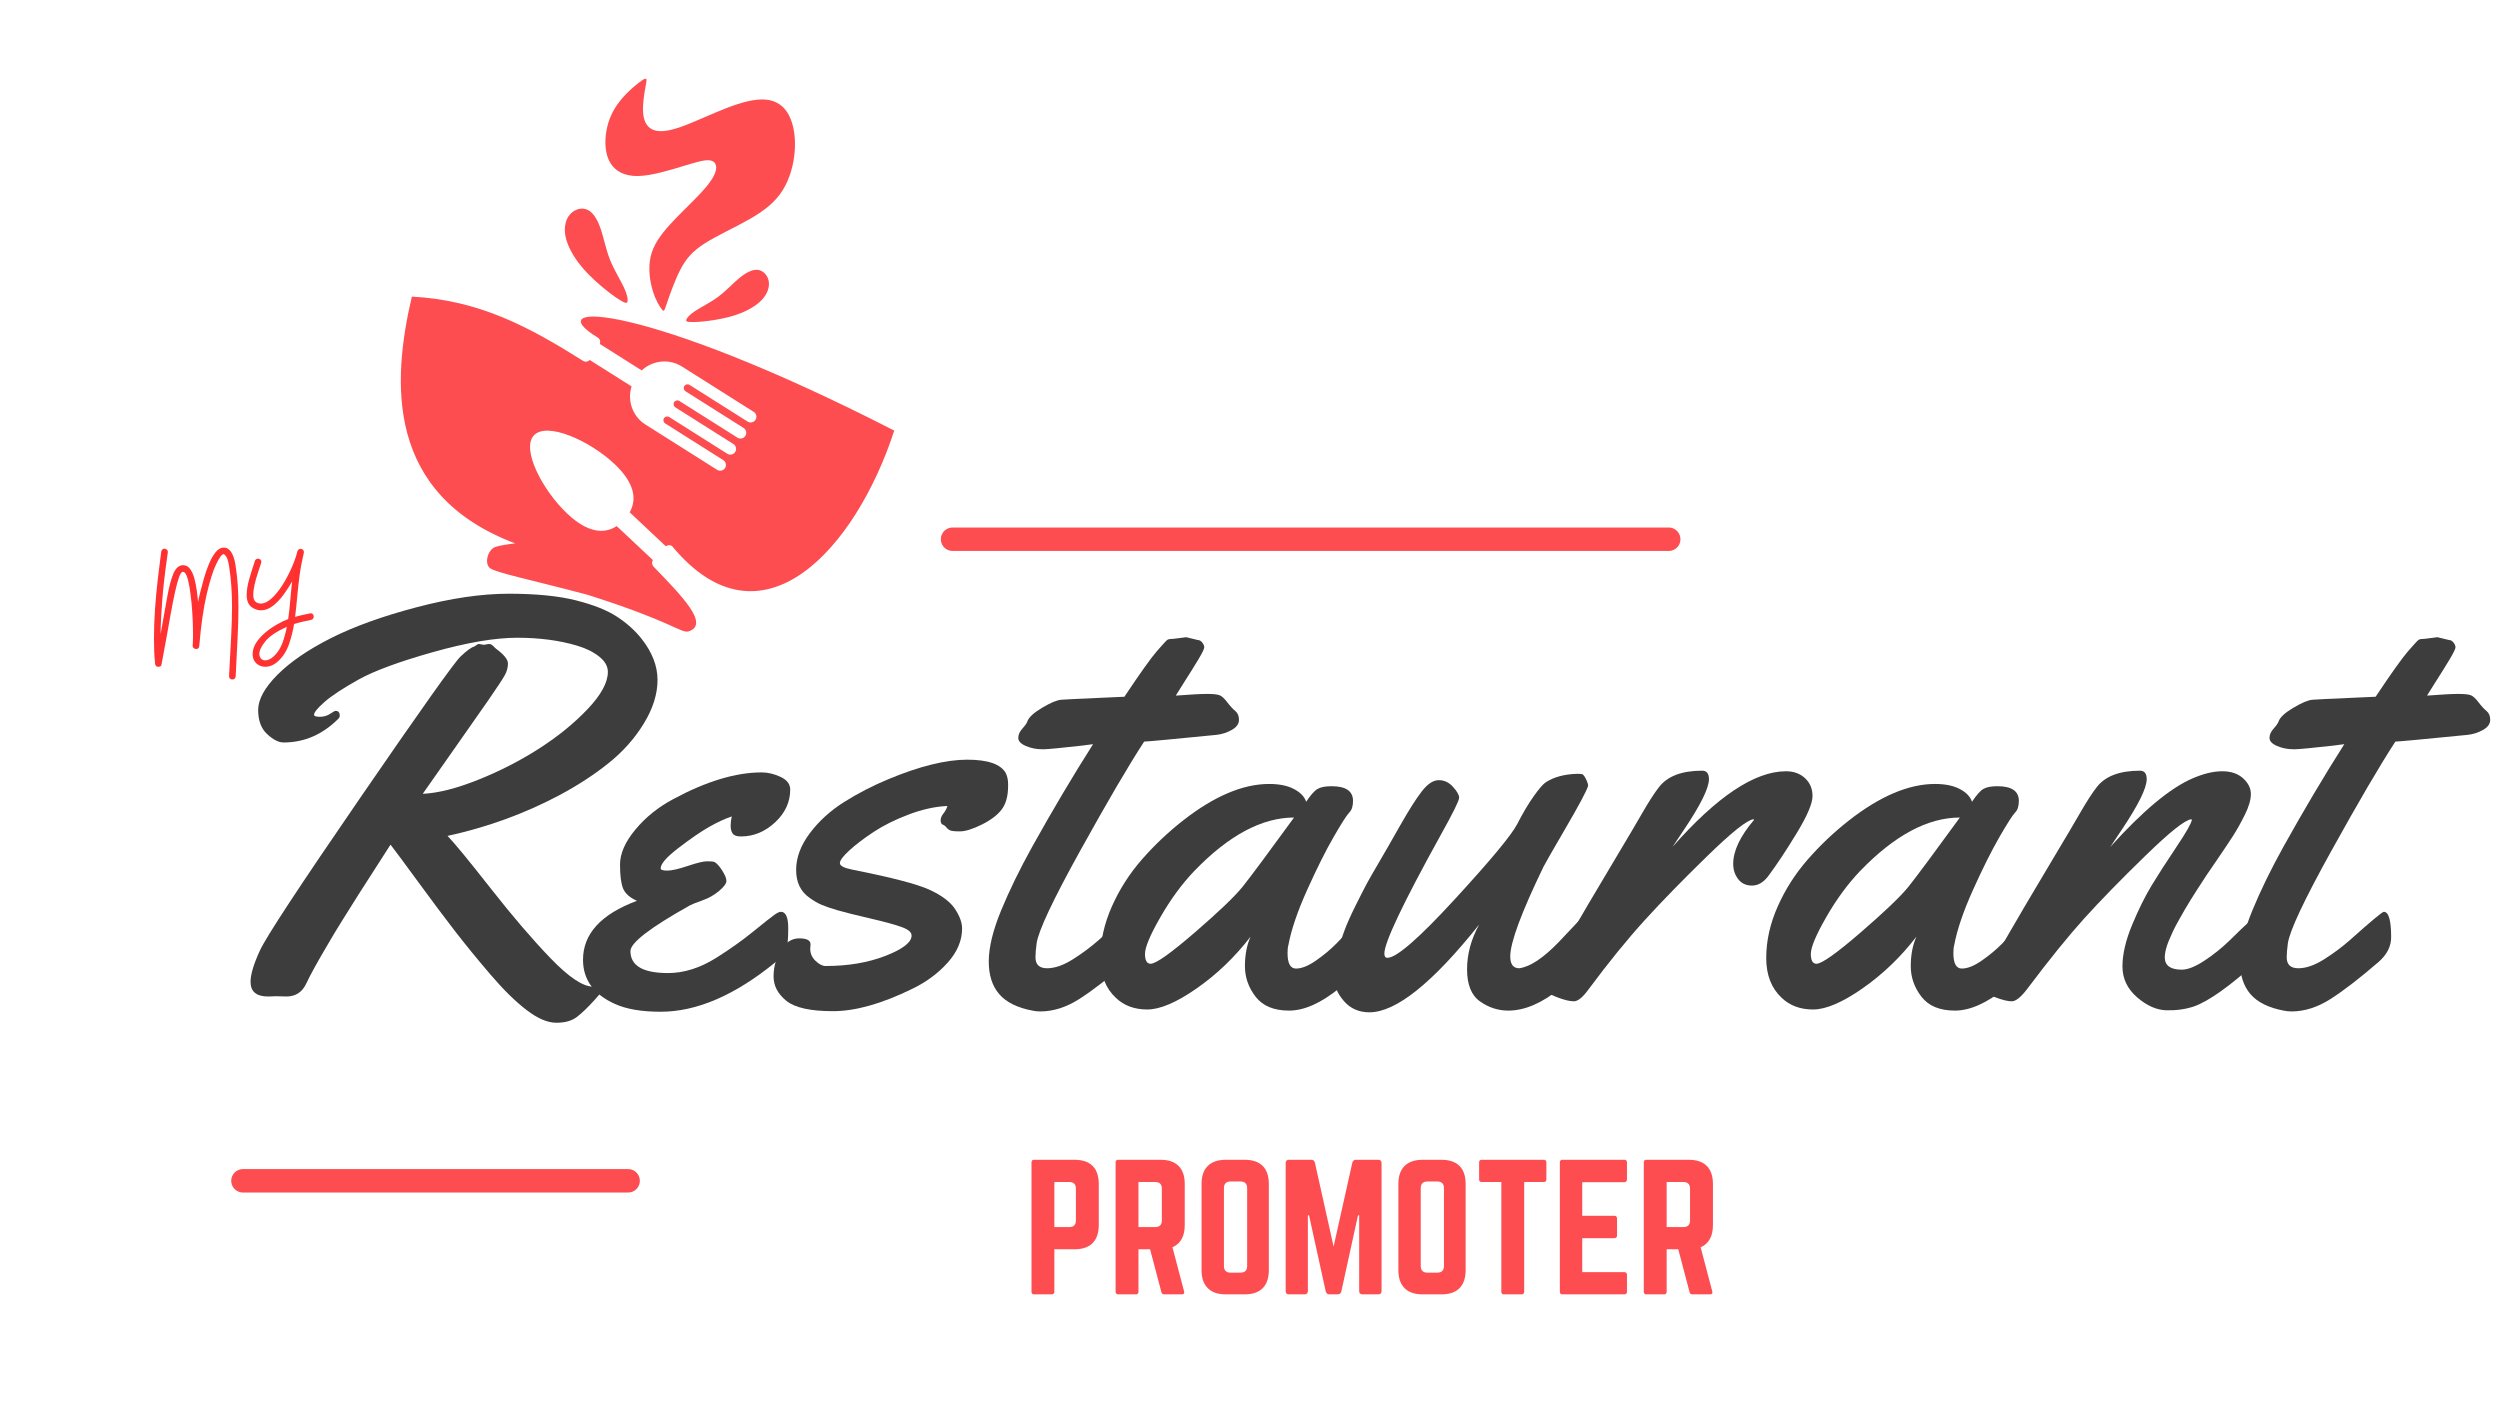 <svg xmlns="http://www.w3.org/2000/svg" xmlns:xlink="http://www.w3.org/1999/xlink" width="1920" zoomAndPan="magnify" viewBox="0 0 1440 810" height="1080" preserveAspectRatio="xMidYMid meet" version="1.0"><defs><g/><clipPath id="69f89c80c8"><path d="M 230 170 L 515.25 170 L 515.25 364 L 230 364 Z M 230 170 " clip-rule="nonzero"/></clipPath></defs><rect x="-144" width="1728" fill="#ffffff" y="-81" height="972" fill-opacity="1"/><rect x="-144" width="1728" fill="#ffffff" y="-81" height="972" fill-opacity="1"/><g fill="#3d3d3d" fill-opacity="1"><g transform="translate(89.033, 576.419)"><g><path d="M 104.203 -166.969 C 105.836 -166.969 106.656 -166.047 106.656 -164.203 C 106.656 -163.547 106.383 -162.945 105.844 -162.406 C 96.738 -153.301 86.223 -148.75 74.297 -148.75 C 71.473 -148.75 68.328 -150.348 64.859 -153.547 C 61.398 -156.742 59.672 -161.379 59.672 -167.453 C 59.672 -173.523 63.352 -180.27 70.719 -187.688 C 78.094 -195.113 88.363 -202.16 101.531 -208.828 C 114.695 -215.492 131.141 -221.426 150.859 -226.625 C 170.586 -231.832 188.312 -234.438 204.031 -234.438 C 219.75 -234.438 232.645 -233.16 242.719 -230.609 C 252.801 -228.066 260.688 -224.926 266.375 -221.188 C 272.062 -217.445 276.75 -213.242 280.438 -208.578 C 286.613 -200.773 289.703 -192.836 289.703 -184.766 C 289.703 -176.691 287.098 -168.375 281.891 -159.812 C 276.691 -151.25 269.945 -143.633 261.656 -136.969 C 253.375 -130.301 243.863 -124.098 233.125 -118.359 C 213.082 -107.734 191.625 -99.926 168.75 -94.938 C 172.656 -90.926 180.922 -80.875 193.547 -64.781 C 206.172 -48.688 217.711 -35.219 228.172 -24.375 C 238.629 -13.539 246.734 -8.125 252.484 -8.125 L 257.844 -10.078 C 259.031 -10.078 259.625 -9.613 259.625 -8.688 C 259.625 -7.77 257.645 -5.113 253.688 -0.719 C 249.738 3.664 246.301 6.992 243.375 9.266 C 240.445 11.547 236.461 12.688 231.422 12.688 C 226.379 12.688 220.66 10.242 214.266 5.359 C 207.879 0.484 200.891 -6.395 193.297 -15.281 C 185.711 -24.164 178.883 -32.535 172.812 -40.391 C 166.75 -48.254 159.812 -57.523 152 -68.203 C 144.195 -78.879 138.832 -86.113 135.906 -89.906 C 134.82 -88.164 132.055 -83.852 127.609 -76.969 C 123.172 -70.094 119.922 -65.031 117.859 -61.781 C 115.805 -58.531 112.828 -53.785 108.922 -47.547 C 105.023 -41.316 101.992 -36.305 99.828 -32.516 C 93.859 -22.43 89.707 -14.895 87.375 -9.906 C 85.051 -4.926 81.234 -2.438 75.922 -2.438 L 70.234 -2.594 L 65.359 -2.438 C 58.641 -2.438 55.281 -5.254 55.281 -10.891 C 55.281 -15.117 57.094 -21.16 60.719 -29.016 C 64.352 -36.879 83.617 -66.195 118.516 -116.969 C 153.41 -167.75 172.645 -194.844 176.219 -198.25 C 179.801 -201.664 182.461 -203.594 184.203 -204.031 C 185.492 -205.008 186.359 -205.5 186.797 -205.5 L 189.719 -205 L 192.484 -205.5 C 193.461 -205.5 194.332 -205.094 195.094 -204.281 C 195.852 -203.469 196.395 -202.953 196.719 -202.734 C 201.27 -199.367 203.547 -196.547 203.547 -194.266 C 203.547 -191.992 202.973 -189.801 201.828 -187.688 C 200.691 -185.57 197.578 -180.828 192.484 -173.453 C 187.391 -166.086 180.695 -156.523 172.406 -144.766 C 164.113 -133.016 158.129 -124.484 154.453 -119.172 C 163.336 -119.598 174.008 -122.305 186.469 -127.297 C 198.938 -132.285 210.613 -138.273 221.5 -145.266 C 232.395 -152.254 241.719 -159.836 249.469 -168.016 C 257.219 -176.203 261.094 -183.332 261.094 -189.406 C 261.094 -192.656 259.41 -195.609 256.047 -198.266 C 252.691 -200.922 248.469 -203.004 243.375 -204.516 C 233.188 -207.555 221.695 -209.078 208.906 -209.078 C 196.113 -209.078 179.91 -206.312 160.297 -200.781 C 140.68 -195.25 126.375 -189.961 117.375 -184.922 C 108.383 -179.891 101.883 -175.609 97.875 -172.078 C 93.863 -168.555 91.859 -166.094 91.859 -164.688 C 91.859 -163.926 92.969 -163.547 95.188 -163.547 C 97.406 -163.547 99.379 -164.113 101.109 -165.25 C 102.848 -166.395 103.879 -166.969 104.203 -166.969 Z M 104.203 -166.969 "/></g></g><g transform="translate(333.226, 576.419)"><g><path d="M 121.938 -121.609 C 121.938 -114.453 119.035 -108.164 113.234 -102.75 C 107.43 -97.332 100.848 -94.625 93.484 -94.625 C 91.098 -94.625 89.523 -95.191 88.766 -96.328 C 88.004 -97.461 87.625 -98.953 87.625 -100.797 C 87.625 -102.641 87.844 -104.426 88.281 -106.156 C 84.375 -104.852 80.035 -102.848 75.266 -100.141 C 70.504 -97.43 64.656 -93.422 57.719 -88.109 C 50.781 -82.805 47.312 -78.852 47.312 -76.25 C 47.312 -75.383 48.582 -74.953 51.125 -74.953 C 53.676 -74.953 57.602 -75.844 62.906 -77.625 C 68.219 -79.414 71.93 -80.312 74.047 -80.312 C 76.16 -80.312 77.547 -80.203 78.203 -79.984 C 79.609 -79.223 81.125 -77.566 82.75 -75.016 C 84.375 -72.473 85.188 -70.469 85.188 -69 C 85.188 -67.539 83.773 -65.617 80.953 -63.234 C 78.141 -60.859 74.941 -59.047 71.359 -57.797 C 67.785 -56.547 65.406 -55.598 64.219 -54.953 C 41.344 -42.16 29.906 -33.379 29.906 -28.609 C 29.906 -20.16 37.113 -15.938 51.531 -15.938 C 60.75 -15.938 70.02 -18.863 79.344 -24.719 C 87.25 -29.695 94.367 -34.758 100.703 -39.906 C 107.047 -45.062 111.055 -48.234 112.734 -49.422 C 114.422 -50.617 115.695 -51.219 116.562 -51.219 C 119.383 -51.219 120.797 -48.07 120.797 -41.781 C 120.797 -35.5 120.414 -31.352 119.656 -29.344 C 118.895 -27.344 116.727 -24.879 113.156 -21.953 C 89.957 -3.086 68.008 6.344 47.312 6.344 C 36.258 6.344 27.426 4.82 20.812 1.781 C 8.664 -3.738 2.594 -12.191 2.594 -23.578 C 2.594 -38.535 12.945 -49.859 33.656 -57.547 C 29.531 -59.391 26.875 -61.75 25.688 -64.625 C 24.5 -67.5 23.906 -72.102 23.906 -78.438 C 23.906 -84.781 26.859 -91.5 32.766 -98.594 C 38.672 -105.695 45.906 -111.523 54.469 -116.078 C 73.539 -126.367 90.555 -131.516 105.516 -131.516 C 109.086 -131.516 112.719 -130.648 116.406 -128.922 C 120.094 -127.191 121.938 -124.754 121.938 -121.609 Z M 121.938 -121.609 "/></g></g><g transform="translate(438.902, 576.419)"><g><path d="M 27.969 -32.516 L 27.797 -29.906 C 27.797 -27.195 28.828 -24.867 30.891 -22.922 C 32.953 -20.973 34.848 -20 36.578 -20 C 49.586 -20 61.102 -21.945 71.125 -25.844 C 81.156 -29.75 86.172 -33.656 86.172 -37.562 C 86.172 -39.395 84.352 -40.988 80.719 -42.344 C 77.082 -43.707 70.957 -45.391 62.344 -47.391 C 53.727 -49.391 47.469 -50.957 43.562 -52.094 C 39.664 -53.238 36.578 -54.297 34.297 -55.266 C 32.023 -56.242 29.695 -57.602 27.312 -59.344 C 22.219 -62.914 19.672 -68.25 19.672 -75.344 C 19.672 -82.445 22.297 -89.492 27.547 -96.484 C 32.805 -103.473 39.391 -109.461 47.297 -114.453 C 55.211 -119.441 63.723 -123.832 72.828 -127.625 C 90.828 -135.102 105.945 -138.844 118.188 -138.844 C 130.219 -138.844 137.645 -136.238 140.469 -131.031 C 141.332 -129.188 141.766 -127.129 141.766 -124.859 L 141.766 -123.719 C 141.766 -117.977 140.547 -113.477 138.109 -110.219 C 135.672 -106.969 131.82 -104.039 126.562 -101.438 C 121.301 -98.844 117.125 -97.547 114.031 -97.547 C 110.945 -97.547 109 -97.758 108.188 -98.188 C 107.375 -98.625 106.695 -99.191 106.156 -99.891 C 105.613 -100.598 104.938 -101.113 104.125 -101.438 C 103.312 -101.77 102.906 -102.586 102.906 -103.891 C 102.906 -105.191 103.445 -106.52 104.531 -107.875 C 105.613 -109.227 106.375 -110.66 106.812 -112.172 C 99.656 -111.848 92.176 -110.195 84.375 -107.219 C 76.57 -104.238 69.879 -100.906 64.297 -97.219 C 58.711 -93.531 54.078 -90.004 50.391 -86.641 C 46.711 -83.285 44.875 -80.82 44.875 -79.25 C 44.875 -77.676 47.363 -76.406 52.344 -75.438 C 74.781 -70.988 89.52 -67.141 96.562 -63.891 C 103.613 -60.641 108.492 -56.953 111.203 -52.828 C 113.91 -48.711 115.266 -44.977 115.266 -41.625 C 115.266 -34.688 112.5 -28.129 106.969 -21.953 C 101.445 -15.773 94.617 -10.734 86.484 -6.828 C 69.035 1.734 53.832 6.016 40.875 6.016 C 27.926 6.016 18.988 4.035 14.062 0.078 C 9.133 -3.879 6.672 -8.566 6.672 -13.984 C 6.672 -19.398 8.051 -24.41 10.812 -29.016 C 13.57 -33.617 17.117 -35.922 21.453 -35.922 C 25.797 -35.922 27.969 -34.785 27.969 -32.516 Z M 27.969 -32.516 "/></g></g><g transform="translate(561.323, 576.419)"><g><path d="M 121.938 -209.391 L 128.594 -207.766 C 129.57 -207.766 130.438 -207.273 131.188 -206.297 C 131.945 -205.328 132.328 -204.41 132.328 -203.547 C 132.328 -202.68 131.188 -200.348 128.906 -196.547 C 126.633 -192.754 123.953 -188.445 120.859 -183.625 C 117.773 -178.801 116.129 -176.176 115.922 -175.75 C 124.367 -176.395 130.352 -176.719 133.875 -176.719 C 137.395 -176.719 139.805 -176.473 141.109 -175.984 C 142.41 -175.492 143.898 -174.141 145.578 -171.922 C 147.266 -169.703 148.812 -168.02 150.219 -166.875 C 151.625 -165.738 152.328 -164.031 152.328 -161.75 C 152.328 -159.477 150.945 -157.555 148.188 -155.984 C 145.426 -154.422 142.473 -153.473 139.328 -153.141 C 114.18 -150.648 100.305 -149.352 97.703 -149.25 C 88.922 -135.801 76.645 -114.852 60.875 -86.406 C 45.113 -57.957 36.742 -40.156 35.766 -33 C 35.328 -29.75 35.109 -27.094 35.109 -25.031 C 35.109 -20.812 37.332 -18.703 41.781 -18.703 C 46.227 -18.703 51.16 -20.406 56.578 -23.812 C 61.992 -27.227 66.977 -30.941 71.531 -34.953 C 83.664 -45.797 90.172 -51.219 91.047 -51.219 C 93.859 -51.219 95.266 -46.336 95.266 -36.578 C 95.266 -31.266 92.828 -26.492 87.953 -22.266 C 77.004 -12.836 67.789 -5.738 60.312 -0.969 C 52.832 3.789 45.352 6.172 37.875 6.172 C 36.25 6.172 34.734 6.008 33.328 5.688 C 24.66 4.062 18.289 0.895 14.219 -3.812 C 10.156 -8.531 8.148 -14.898 8.203 -22.922 C 8.266 -30.941 10.648 -40.664 15.359 -52.094 C 20.078 -63.531 26.016 -75.703 33.172 -88.609 C 44.867 -109.629 56.57 -129.352 68.281 -147.781 L 62.109 -146.969 C 49.535 -145.562 42.219 -144.859 40.156 -144.859 L 38.688 -144.859 C 35.551 -144.859 32.52 -145.477 29.594 -146.719 C 26.664 -147.969 25.203 -149.516 25.203 -151.359 C 25.203 -153.203 25.984 -154.988 27.547 -156.719 C 29.117 -158.457 30.07 -159.812 30.406 -160.781 C 31.164 -163.164 34.008 -165.82 38.938 -168.75 C 43.863 -171.676 47.57 -173.219 50.062 -173.375 C 52.562 -173.539 54.973 -173.676 57.297 -173.781 C 59.629 -173.895 62.234 -174.004 65.109 -174.109 C 67.984 -174.223 70.18 -174.332 71.703 -174.438 L 86.328 -175.094 C 95.43 -188.75 101.688 -197.523 105.094 -201.422 C 108.508 -205.328 110.488 -207.469 111.031 -207.844 C 111.57 -208.227 112.66 -208.422 114.297 -208.422 Z M 121.938 -209.391 "/></g></g><g transform="translate(632.858, 576.419)"><g><path d="M 134.125 -123.562 C 142.363 -123.562 146.484 -120.742 146.484 -115.109 C 146.484 -112.066 145.773 -109.844 144.359 -108.438 C 142.953 -107.031 139.945 -102.344 135.344 -94.375 C 130.738 -86.406 125.645 -76.219 120.062 -63.812 C 114.477 -51.406 110.875 -40.812 109.25 -32.031 C 108.926 -30.945 108.766 -29.426 108.766 -27.469 C 108.766 -21.508 110.391 -18.531 113.641 -18.531 C 116.891 -18.531 120.734 -20.07 125.172 -23.156 C 129.617 -26.25 133.578 -29.555 137.047 -33.078 C 140.516 -36.609 143.898 -40.211 147.203 -43.891 C 150.516 -47.578 152.492 -49.691 153.141 -50.234 C 153.797 -50.773 154.773 -51.047 156.078 -51.047 C 158.129 -51.047 159.375 -49.473 159.812 -46.328 C 160.25 -43.191 160.469 -39.941 160.469 -36.578 C 160.469 -33.223 160.141 -30.895 159.484 -29.594 C 156.336 -23.414 149.426 -15.988 138.75 -7.312 C 128.082 1.352 118.383 5.688 109.656 5.688 C 100.926 5.688 94.504 3.031 90.391 -2.281 C 86.273 -7.594 84.219 -13.473 84.219 -19.922 C 84.219 -26.367 85.301 -32.031 87.469 -36.906 C 78.469 -25.195 68.141 -15.273 56.484 -7.141 C 44.836 0.984 35.328 5.047 27.953 5.047 C 20.586 5.047 14.578 2.82 9.922 -1.625 C 3.953 -7.156 0.969 -14.82 0.969 -24.625 C 0.969 -34.438 3.16 -44.301 7.547 -54.219 C 11.941 -64.133 17.719 -73.18 24.875 -81.359 C 32.031 -89.547 39.891 -97 48.453 -103.719 C 66.441 -117.812 83.02 -124.859 98.188 -124.859 C 104.039 -124.859 108.812 -123.879 112.5 -121.922 C 116.188 -119.973 118.52 -117.535 119.5 -114.609 C 122.094 -118.516 124.285 -120.984 126.078 -122.016 C 127.867 -123.047 130.551 -123.562 134.125 -123.562 Z M 112.5 -105.516 C 93.969 -105.516 74.785 -95.219 54.953 -74.625 C 47.91 -67.25 41.43 -58.41 35.516 -48.109 C 29.609 -37.816 26.656 -30.773 26.656 -26.984 C 26.656 -23.191 27.738 -21.297 29.906 -21.297 C 32.945 -21.297 41.398 -27.281 55.266 -39.25 C 69.141 -51.227 78.352 -60.039 82.906 -65.688 C 87.895 -71.969 97.758 -85.242 112.5 -105.516 Z M 112.5 -105.516 "/></g></g><g transform="translate(768.448, 576.419)"><g><path d="M 147.781 -51.047 C 149.844 -51.047 151.086 -49.473 151.516 -46.328 C 151.953 -43.191 152.172 -39.941 152.172 -36.578 C 152.172 -33.223 151.844 -30.895 151.188 -29.594 C 148.051 -23.52 141.172 -16.117 130.547 -7.391 C 119.922 1.328 109.844 5.688 100.312 5.688 C 94.457 5.688 89.035 3.926 84.047 0.406 C 79.066 -3.113 76.578 -9.266 76.578 -18.047 C 76.578 -26.828 78.906 -35.441 83.562 -43.891 C 56.688 -10.18 35.609 6.672 20.328 6.672 C 14.254 6.672 9.348 4.5 5.609 0.156 C 1.867 -4.176 0 -8.645 0 -13.25 C 0 -17.852 0.648 -22.617 1.953 -27.547 C 3.254 -32.484 4.633 -36.898 6.094 -40.797 C 7.562 -44.703 9.727 -49.523 12.594 -55.266 C 15.469 -61.016 17.609 -65.191 19.016 -67.797 C 20.43 -70.398 22.68 -74.328 25.766 -79.578 C 28.859 -84.836 32.922 -91.91 37.953 -100.797 C 42.992 -109.68 47.164 -116.266 50.469 -120.547 C 53.781 -124.828 57.008 -126.992 60.156 -127.047 C 63.301 -127.109 66.062 -125.836 68.438 -123.234 C 70.82 -120.629 72.016 -118.516 72.016 -116.891 C 72.016 -115.266 68.383 -107.945 61.125 -94.938 C 39.664 -56.133 28.938 -33.539 28.938 -27.156 C 28.938 -25.531 29.535 -24.719 30.734 -24.719 C 35.93 -24.719 48.879 -35.988 69.578 -58.531 C 90.285 -81.07 102.266 -95.508 105.516 -101.844 C 108.766 -108.188 111.93 -113.523 115.016 -117.859 C 118.109 -122.203 120.414 -124.859 121.938 -125.828 C 126.594 -128.867 132.609 -130.492 139.984 -130.703 C 141.172 -130.703 142.086 -130.648 142.734 -130.547 C 143.391 -130.441 144.148 -129.52 145.016 -127.781 C 145.879 -126.051 146.312 -124.695 146.312 -123.719 C 145.344 -120.688 141.035 -112.613 133.391 -99.5 C 125.754 -86.383 121.5 -78.957 120.625 -77.219 C 107.844 -50.781 101.453 -33.551 101.453 -25.531 C 101.453 -20.977 103.188 -18.703 106.656 -18.703 C 112.938 -19.566 120.52 -24.602 129.406 -33.812 C 132.656 -37.176 135.879 -40.594 139.078 -44.062 C 142.273 -47.531 144.254 -49.562 145.016 -50.156 C 145.773 -50.75 146.695 -51.047 147.781 -51.047 Z M 147.781 -51.047 "/></g></g><g transform="translate(900.137, 576.419)"><g><path d="M 63.234 -88.609 C 88.816 -117.648 110.602 -132.172 128.594 -132.172 C 133.039 -132.172 136.695 -130.844 139.562 -128.188 C 142.438 -125.531 143.875 -122.086 143.875 -117.859 C 143.875 -113.641 140.863 -106.57 134.844 -96.656 C 128.832 -86.738 123.281 -78.363 118.188 -71.531 C 115.477 -68.062 112.414 -66.328 109 -66.328 C 105.594 -66.328 102.938 -67.57 101.031 -70.062 C 99.133 -72.562 98.188 -75.488 98.188 -78.844 C 98.188 -86.32 102.195 -94.773 110.219 -104.203 L 109.906 -104.531 C 106.32 -104.207 97.457 -97.16 83.312 -83.391 C 69.176 -69.629 57.148 -57.301 47.234 -46.406 C 37.316 -35.52 26.555 -22.273 14.953 -6.672 C 11.598 -2.004 8.754 0.328 6.422 0.328 C 4.086 0.328 1 -0.398 -2.844 -1.859 C -6.688 -3.328 -9.016 -4.383 -9.828 -5.031 C -10.648 -5.688 -11.062 -6.77 -11.062 -8.281 C -11.062 -9.801 -10.625 -11.562 -9.75 -13.562 C -8.883 -15.57 -7.285 -18.422 -4.953 -22.109 C -2.629 -25.797 0.891 -31.754 5.609 -39.984 C 10.328 -48.223 17.672 -60.688 27.641 -77.375 C 37.609 -94.07 43.566 -104.156 45.516 -107.625 C 49.641 -114.781 53 -119.984 55.594 -123.234 C 60.477 -129.41 68.719 -132.5 80.312 -132.5 C 82.914 -132.5 84.219 -130.875 84.219 -127.625 C 84.219 -122.531 79.5 -112.938 70.062 -98.844 Z M 63.234 -88.609 "/></g></g><g transform="translate(1016.38, 576.419)"><g><path d="M 134.125 -123.562 C 142.363 -123.562 146.484 -120.742 146.484 -115.109 C 146.484 -112.066 145.773 -109.844 144.359 -108.438 C 142.953 -107.031 139.945 -102.344 135.344 -94.375 C 130.738 -86.406 125.645 -76.219 120.062 -63.812 C 114.477 -51.406 110.875 -40.812 109.25 -32.031 C 108.926 -30.945 108.766 -29.426 108.766 -27.469 C 108.766 -21.508 110.391 -18.531 113.641 -18.531 C 116.891 -18.531 120.734 -20.07 125.172 -23.156 C 129.617 -26.25 133.578 -29.555 137.047 -33.078 C 140.516 -36.609 143.898 -40.211 147.203 -43.891 C 150.516 -47.578 152.492 -49.691 153.141 -50.234 C 153.797 -50.773 154.773 -51.047 156.078 -51.047 C 158.129 -51.047 159.375 -49.473 159.812 -46.328 C 160.25 -43.191 160.469 -39.941 160.469 -36.578 C 160.469 -33.223 160.141 -30.895 159.484 -29.594 C 156.336 -23.414 149.426 -15.988 138.75 -7.312 C 128.082 1.352 118.383 5.688 109.656 5.688 C 100.926 5.688 94.504 3.031 90.391 -2.281 C 86.273 -7.594 84.219 -13.473 84.219 -19.922 C 84.219 -26.367 85.301 -32.031 87.469 -36.906 C 78.469 -25.195 68.141 -15.273 56.484 -7.141 C 44.836 0.984 35.328 5.047 27.953 5.047 C 20.586 5.047 14.578 2.82 9.922 -1.625 C 3.953 -7.156 0.969 -14.82 0.969 -24.625 C 0.969 -34.438 3.16 -44.301 7.547 -54.219 C 11.941 -64.133 17.719 -73.18 24.875 -81.359 C 32.031 -89.547 39.891 -97 48.453 -103.719 C 66.441 -117.812 83.02 -124.859 98.188 -124.859 C 104.039 -124.859 108.812 -123.879 112.5 -121.922 C 116.188 -119.973 118.52 -117.535 119.5 -114.609 C 122.094 -118.516 124.285 -120.984 126.078 -122.016 C 127.867 -123.047 130.551 -123.562 134.125 -123.562 Z M 112.5 -105.516 C 93.969 -105.516 74.785 -95.219 54.953 -74.625 C 47.91 -67.25 41.43 -58.41 35.516 -48.109 C 29.609 -37.816 26.656 -30.773 26.656 -26.984 C 26.656 -23.191 27.738 -21.297 29.906 -21.297 C 32.945 -21.297 41.398 -27.281 55.266 -39.25 C 69.141 -51.227 78.352 -60.039 82.906 -65.688 C 87.895 -71.969 97.758 -85.242 112.5 -105.516 Z M 112.5 -105.516 "/></g></g><g transform="translate(1151.971, 576.419)"><g><path d="M 94.938 -25.031 C 94.938 -20.27 98.191 -17.891 104.703 -17.891 C 108.172 -17.891 112.531 -19.617 117.781 -23.078 C 123.039 -26.547 127.785 -30.344 132.016 -34.469 C 143.285 -45.633 149.676 -51.219 151.188 -51.219 C 154.008 -51.219 155.422 -47.148 155.422 -39.016 C 155.422 -30.891 152.875 -25.305 147.781 -22.266 C 132.281 -8.285 120.301 0.219 111.844 3.25 C 107.082 4.875 101.828 5.629 96.078 5.516 C 90.336 5.41 84.648 2.922 79.016 -1.953 C 73.379 -6.828 70.562 -12.758 70.562 -19.75 C 70.562 -26.738 72.398 -34.676 76.078 -43.562 C 79.766 -52.457 83.531 -60.07 87.375 -66.406 C 91.227 -72.75 95.973 -80.117 101.609 -88.516 C 107.242 -96.922 110.223 -102.148 110.547 -104.203 L 110.219 -104.531 C 106.645 -104.207 97.785 -97.16 83.641 -83.391 C 69.492 -69.629 57.816 -57.656 48.609 -47.469 C 39.398 -37.281 28.398 -23.68 15.609 -6.672 C 12.035 -2.004 9.109 0.328 6.828 0.328 C 4.555 0.328 1.5 -0.398 -2.344 -1.859 C -6.195 -3.328 -8.555 -4.383 -9.422 -5.031 C -10.297 -5.688 -10.734 -6.664 -10.734 -7.969 C -10.734 -9.27 -10.352 -10.867 -9.594 -12.766 C -8.832 -14.66 -8.098 -16.227 -7.391 -17.469 C -6.691 -18.719 -5.531 -20.645 -3.906 -23.25 C -2.281 -25.852 0.941 -31.352 5.766 -39.75 C 10.586 -48.145 17.984 -60.688 27.953 -77.375 C 37.93 -94.07 43.895 -104.156 45.844 -107.625 C 49.969 -114.781 53.328 -119.984 55.922 -123.234 C 60.797 -129.41 69.035 -132.5 80.641 -132.5 C 83.234 -132.5 84.531 -130.875 84.531 -127.625 C 84.531 -122.531 79.816 -112.938 70.391 -98.844 L 63.562 -88.609 C 82.312 -109.41 98.133 -122.578 111.031 -128.109 C 117.32 -130.816 122.988 -132.172 128.031 -132.172 C 133.07 -132.172 137.082 -130.816 140.062 -128.109 C 143.039 -125.398 144.531 -122.391 144.531 -119.078 C 144.531 -115.773 143.391 -111.82 141.109 -107.219 C 138.836 -102.613 136.535 -98.492 134.203 -94.859 C 131.867 -91.234 128.805 -86.656 125.016 -81.125 C 121.223 -75.594 119.164 -72.582 118.844 -72.094 C 118.52 -71.613 117.68 -70.316 116.328 -68.203 C 114.973 -66.086 113.969 -64.539 113.312 -63.562 C 112.664 -62.594 111.582 -60.883 110.062 -58.438 C 108.539 -56 107.316 -53.969 106.391 -52.344 C 105.473 -50.719 104.336 -48.711 102.984 -46.328 C 101.629 -43.941 100.547 -41.883 99.734 -40.156 C 98.922 -38.426 98.082 -36.531 97.219 -34.469 C 95.695 -30.676 94.938 -27.531 94.938 -25.031 Z M 94.938 -25.031 "/></g></g><g transform="translate(1282.033, 576.419)"><g><path d="M 121.938 -209.391 L 128.594 -207.766 C 129.57 -207.766 130.438 -207.273 131.188 -206.297 C 131.945 -205.328 132.328 -204.41 132.328 -203.547 C 132.328 -202.68 131.188 -200.348 128.906 -196.547 C 126.633 -192.754 123.953 -188.445 120.859 -183.625 C 117.773 -178.801 116.129 -176.176 115.922 -175.75 C 124.367 -176.395 130.352 -176.719 133.875 -176.719 C 137.395 -176.719 139.805 -176.473 141.109 -175.984 C 142.41 -175.492 143.898 -174.141 145.578 -171.922 C 147.266 -169.703 148.812 -168.02 150.219 -166.875 C 151.625 -165.738 152.328 -164.031 152.328 -161.75 C 152.328 -159.477 150.945 -157.555 148.188 -155.984 C 145.426 -154.422 142.473 -153.473 139.328 -153.141 C 114.18 -150.648 100.305 -149.352 97.703 -149.25 C 88.922 -135.801 76.645 -114.852 60.875 -86.406 C 45.113 -57.957 36.742 -40.156 35.766 -33 C 35.328 -29.75 35.109 -27.094 35.109 -25.031 C 35.109 -20.812 37.332 -18.703 41.781 -18.703 C 46.227 -18.703 51.16 -20.406 56.578 -23.812 C 61.992 -27.227 66.977 -30.941 71.531 -34.953 C 83.664 -45.797 90.172 -51.219 91.047 -51.219 C 93.859 -51.219 95.266 -46.336 95.266 -36.578 C 95.266 -31.266 92.828 -26.492 87.953 -22.266 C 77.004 -12.836 67.789 -5.738 60.312 -0.969 C 52.832 3.789 45.352 6.172 37.875 6.172 C 36.25 6.172 34.734 6.008 33.328 5.688 C 24.66 4.062 18.289 0.895 14.219 -3.812 C 10.156 -8.531 8.148 -14.898 8.203 -22.922 C 8.266 -30.941 10.648 -40.664 15.359 -52.094 C 20.078 -63.531 26.016 -75.703 33.172 -88.609 C 44.867 -109.629 56.57 -129.352 68.281 -147.781 L 62.109 -146.969 C 49.535 -145.562 42.219 -144.859 40.156 -144.859 L 38.688 -144.859 C 35.551 -144.859 32.52 -145.477 29.594 -146.719 C 26.664 -147.969 25.203 -149.516 25.203 -151.359 C 25.203 -153.203 25.984 -154.988 27.547 -156.719 C 29.117 -158.457 30.07 -159.812 30.406 -160.781 C 31.164 -163.164 34.008 -165.82 38.938 -168.75 C 43.863 -171.676 47.57 -173.219 50.062 -173.375 C 52.562 -173.539 54.973 -173.676 57.297 -173.781 C 59.629 -173.895 62.234 -174.004 65.109 -174.109 C 67.984 -174.223 70.18 -174.332 71.703 -174.438 L 86.328 -175.094 C 95.43 -188.75 101.688 -197.523 105.094 -201.422 C 108.508 -205.328 110.488 -207.469 111.031 -207.844 C 111.57 -208.227 112.66 -208.422 114.297 -208.422 Z M 121.938 -209.391 "/></g></g></g><g clip-path="url(#69f89c80c8)"><path fill="#fd4d50" d="M 237.238 170.84 C 276.25 172.949 304.562 188.184 335.848 207.859 C 337.094 208.641 338.703 208.391 339.652 207.328 L 363.797 222.586 C 361.207 230.633 364.266 239.781 371.727 244.496 L 413.07 270.621 C 414.605 271.59 416.66 271.129 417.629 269.59 C 418.602 268.055 418.141 266.004 416.602 265.031 C 405.445 257.984 394.289 250.934 383.133 243.883 C 382.125 243.246 381.82 241.898 382.457 240.887 C 383.094 239.875 384.445 239.57 385.457 240.211 L 418.926 261.359 C 420.461 262.328 422.512 261.867 423.48 260.328 C 424.453 258.793 423.992 256.742 422.453 255.773 L 388.984 234.621 C 387.973 233.984 387.672 232.637 388.309 231.625 C 388.949 230.617 390.297 230.312 391.309 230.953 L 424.777 252.098 C 426.312 253.07 428.363 252.605 429.332 251.07 C 430.305 249.535 429.844 247.48 428.309 246.508 L 394.84 225.359 C 393.828 224.723 393.523 223.375 394.164 222.363 C 394.801 221.355 396.148 221.051 397.16 221.688 L 430.629 242.836 C 432.164 243.809 434.215 243.344 435.188 241.805 C 436.156 240.27 435.691 238.219 434.16 237.25 L 392.812 211.125 C 385.355 206.41 375.781 207.57 369.621 213.367 L 345.48 198.109 C 346.027 196.797 345.582 195.207 344.324 194.445 C 308.969 173.059 370.441 173.895 515.09 248.023 C 492.961 315.918 438.82 376.652 387.371 314.863 C 386.434 313.734 384.668 313.805 383.535 314.664 L 362.703 295.09 C 366.875 287.688 365.719 278.32 353.879 267.191 C 339.555 253.734 315.016 242.801 307.551 250.746 C 300.086 258.688 312.523 282.5 326.848 295.961 C 338.688 307.086 348.109 307.656 355.238 303.035 L 376.07 322.609 C 375.281 323.797 375.488 325.371 376.508 326.43 C 392.848 343.379 408.855 359.594 396.734 363.648 C 392.457 365.078 387.652 358.141 338.141 342.52 C 305.438 333.859 285.766 329.906 282.285 327.27 C 278.801 324.637 280.965 316.727 285.105 315.129 C 287.508 314.203 292.754 313.461 296.742 313.004 C 222 284.77 225.707 219.953 237.238 170.84 Z M 237.238 170.84 " fill-opacity="1" fill-rule="evenodd"/></g><path fill="#fd4d50" d="M 381.223 178.199 C 379.988 176.656 377.668 173.008 375.992 167.508 C 374.316 162.008 373.289 154.66 374.703 148.133 C 376.117 141.605 379.973 135.902 385.637 129.617 C 391.297 123.336 398.754 116.48 403.824 111 C 408.891 105.523 411.566 101.43 412.312 98.254 C 413.055 95.078 411.867 92.828 408.957 92.371 C 406.047 91.918 401.414 93.262 393.754 95.598 C 386.09 97.934 375.395 101.266 367.406 101.387 C 359.418 101.508 354.129 98.418 351.324 93.453 C 348.52 88.484 348.199 81.645 349.293 75.383 C 350.387 69.121 352.898 63.441 357.148 58.109 C 361.398 52.777 367.391 47.789 370.188 46.047 C 372.984 44.301 372.59 45.797 371.863 49.707 C 371.137 53.613 370.078 59.934 370.426 64.816 C 370.773 69.695 372.527 73.137 375.938 74.66 C 379.344 76.188 384.406 75.797 391.992 73.156 C 399.57 70.52 409.672 65.637 418.551 62.211 C 427.43 58.785 435.086 56.816 441.129 57.371 C 447.172 57.93 451.598 61.016 454.395 66.316 C 457.191 71.621 458.355 79.145 457.766 87.059 C 457.176 94.973 454.836 103.273 450.664 109.828 C 446.492 116.379 440.492 121.184 432.164 125.984 C 423.832 130.785 413.176 135.582 405.996 140.156 C 398.812 144.73 395.113 149.078 391.82 155.449 C 388.523 161.824 385.641 170.223 384.121 174.703 C 382.605 179.184 382.457 179.746 381.223 178.199 Z M 381.223 178.199 " fill-opacity="1" fill-rule="evenodd"/><path fill="#fd4d50" d="M 395.277 184.211 C 395.551 183.184 397.082 181.309 400.523 179.059 C 403.961 176.812 409.309 174.199 413.809 170.844 C 418.309 167.488 421.965 163.387 425.688 160.293 C 429.406 157.203 433.195 155.117 436.371 155.434 C 439.551 155.75 442.117 158.465 442.762 161.82 C 443.41 165.184 442.137 169.188 438.871 172.676 C 435.605 176.168 430.344 179.148 424.504 181.18 C 418.66 183.215 412.234 184.305 407.551 184.883 C 402.871 185.465 399.934 185.535 397.969 185.477 C 396 185.422 395.008 185.242 395.277 184.211 Z M 395.277 184.211 " fill-opacity="1" fill-rule="evenodd"/><path fill="#fd4d50" d="M 361.41 173.754 C 361.766 172.586 361.395 169.828 359.383 165.562 C 357.375 161.301 353.723 155.527 351.344 149.539 C 348.965 143.551 347.863 137.348 346.086 132.086 C 344.309 126.828 341.863 122.512 338.566 120.906 C 335.273 119.305 331.133 120.414 328.48 123.305 C 325.828 126.199 324.66 130.875 325.75 136.254 C 326.844 141.633 330.191 147.707 334.676 153.211 C 339.164 158.715 344.789 163.645 349.012 167.027 C 353.238 170.414 356.066 172.246 358.02 173.375 C 359.973 174.5 361.055 174.922 361.41 173.754 Z M 361.41 173.754 " fill-opacity="1" fill-rule="evenodd"/><path stroke-linecap="round" transform="matrix(0.75, 0, 0, 0.75, 541.935, 303.849)" fill="none" stroke-linejoin="miter" d="M 8.998 8.999 L 558.993 8.999 " stroke="#fd4d50" stroke-width="18" stroke-opacity="1" stroke-miterlimit="4"/><path stroke-linecap="round" transform="matrix(0.75, 0, 0, 0.75, 133.186, 673.39)" fill="none" stroke-linejoin="miter" d="M 9.002 9.001 L 304.814 9.001 " stroke="#fd4d50" stroke-width="18" stroke-opacity="1" stroke-miterlimit="4"/><g fill="#fd4d50" fill-opacity="1"><g transform="translate(589.296, 745.553)"><g><path d="M 4.844 -1.547 L 4.844 -75.969 C 4.844 -77 5.359 -77.516 6.391 -77.516 L 29.656 -77.516 C 34.238 -77.516 37.707 -76.332 40.062 -73.969 C 42.414 -71.613 43.594 -68.145 43.594 -63.562 L 43.594 -39.922 C 43.594 -35.398 42.414 -31.941 40.062 -29.547 C 37.707 -27.16 34.238 -25.969 29.656 -25.969 L 18.016 -25.969 L 18.016 -1.547 C 18.016 -0.516 17.5 0 16.469 0 L 6.391 0 C 5.359 0 4.844 -0.516 4.844 -1.547 Z M 18.016 -38.75 L 26.547 -38.75 C 29.129 -38.75 30.422 -40.039 30.422 -42.625 L 30.422 -60.844 C 30.422 -63.426 29.129 -64.719 26.547 -64.719 L 18.016 -64.719 Z M 18.016 -38.75 "/></g></g></g><g fill="#fd4d50" fill-opacity="1"><g transform="translate(637.741, 745.553)"><g><path d="M 44.672 -63.562 L 44.672 -39.922 C 44.672 -33.461 42.312 -29.195 37.594 -27.125 L 44.281 -1.75 C 44.602 -0.582 44.148 0 42.922 0 L 32.844 0 C 31.938 0 31.391 -0.453 31.203 -1.359 L 24.703 -25.969 L 18.016 -25.969 L 18.016 -1.547 C 18.016 -0.516 17.5 0 16.469 0 L 6.391 0 C 5.359 0 4.844 -0.516 4.844 -1.547 L 4.844 -75.969 C 4.844 -77 5.359 -77.516 6.391 -77.516 L 30.719 -77.516 C 35.301 -77.516 38.77 -76.332 41.125 -73.969 C 43.488 -71.613 44.672 -68.145 44.672 -63.562 Z M 18.016 -38.75 L 27.609 -38.75 C 30.191 -38.75 31.484 -40.039 31.484 -42.625 L 31.484 -60.844 C 31.484 -63.426 30.191 -64.719 27.609 -64.719 L 18.016 -64.719 Z M 18.016 -38.75 "/></g></g></g><g fill="#fd4d50" fill-opacity="1"><g transform="translate(687.253, 745.553)"><g><path d="M 4.844 -13.953 L 4.844 -63.562 C 4.844 -68.145 6.035 -71.613 8.422 -73.969 C 10.816 -76.332 14.273 -77.516 18.797 -77.516 L 29.656 -77.516 C 34.238 -77.516 37.707 -76.332 40.062 -73.969 C 42.414 -71.613 43.594 -68.145 43.594 -63.562 L 43.594 -13.953 C 43.594 -9.43 42.414 -5.973 40.062 -3.578 C 37.707 -1.191 34.238 0 29.656 0 L 18.797 0 C 14.273 0 10.816 -1.191 8.422 -3.578 C 6.035 -5.973 4.844 -9.43 4.844 -13.953 Z M 21.609 -12.5 L 27.219 -12.5 C 29.812 -12.5 31.109 -13.789 31.109 -16.375 L 31.109 -61.141 C 31.109 -63.723 29.812 -65.016 27.219 -65.016 L 21.609 -65.016 C 19.023 -65.016 17.734 -63.723 17.734 -61.141 L 17.734 -16.375 C 17.734 -13.789 19.023 -12.5 21.609 -12.5 Z M 21.609 -12.5 "/></g></g></g><g fill="#fd4d50" fill-opacity="1"><g transform="translate(735.698, 745.553)"><g><path d="M 45.344 -77.516 L 58.141 -77.516 C 59.43 -77.516 60.078 -76.867 60.078 -75.578 L 60.078 -1.938 C 60.078 -0.645 59.43 0 58.141 0 L 49.125 0 C 47.832 0 47.188 -0.645 47.188 -1.938 L 47.188 -45.531 L 46.5 -45.531 L 36.922 -1.75 C 36.66 -0.582 35.945 0 34.781 0 L 30.031 0 C 28.938 0 28.227 -0.582 27.906 -1.75 L 18.312 -45.531 L 17.641 -45.531 L 17.641 -1.938 C 17.641 -0.645 16.992 0 15.703 0 L 6.781 0 C 5.488 0 4.844 -0.645 4.844 -1.938 L 4.844 -75.578 C 4.844 -76.867 5.488 -77.516 6.781 -77.516 L 19.578 -77.516 C 20.734 -77.516 21.441 -76.93 21.703 -75.766 L 32.453 -27.516 L 43.219 -75.766 C 43.539 -76.93 44.25 -77.516 45.344 -77.516 Z M 45.344 -77.516 "/></g></g></g><g fill="#fd4d50" fill-opacity="1"><g transform="translate(800.615, 745.553)"><g><path d="M 4.844 -13.953 L 4.844 -63.562 C 4.844 -68.145 6.035 -71.613 8.422 -73.969 C 10.816 -76.332 14.273 -77.516 18.797 -77.516 L 29.656 -77.516 C 34.238 -77.516 37.707 -76.332 40.062 -73.969 C 42.414 -71.613 43.594 -68.145 43.594 -63.562 L 43.594 -13.953 C 43.594 -9.43 42.414 -5.973 40.062 -3.578 C 37.707 -1.191 34.238 0 29.656 0 L 18.797 0 C 14.273 0 10.816 -1.191 8.422 -3.578 C 6.035 -5.973 4.844 -9.43 4.844 -13.953 Z M 21.609 -12.5 L 27.219 -12.5 C 29.812 -12.5 31.109 -13.789 31.109 -16.375 L 31.109 -61.141 C 31.109 -63.723 29.812 -65.016 27.219 -65.016 L 21.609 -65.016 C 19.023 -65.016 17.734 -63.723 17.734 -61.141 L 17.734 -16.375 C 17.734 -13.789 19.023 -12.5 21.609 -12.5 Z M 21.609 -12.5 "/></g></g></g><g fill="#fd4d50" fill-opacity="1"><g transform="translate(849.061, 745.553)"><g><path d="M 4.453 -77.516 L 40.109 -77.516 C 41.141 -77.516 41.656 -77 41.656 -75.969 L 41.656 -66.266 C 41.656 -65.234 41.141 -64.719 40.109 -64.719 L 28.875 -64.719 L 28.875 -1.547 C 28.875 -0.516 28.359 0 27.328 0 L 17.25 0 C 16.219 0 15.703 -0.516 15.703 -1.547 L 15.703 -64.719 L 4.453 -64.719 C 3.422 -64.719 2.906 -65.234 2.906 -66.266 L 2.906 -75.969 C 2.906 -77 3.422 -77.516 4.453 -77.516 Z M 4.453 -77.516 "/></g></g></g><g fill="#fd4d50" fill-opacity="1"><g transform="translate(893.631, 745.553)"><g><path d="M 43.5 -75.969 L 43.5 -66.266 C 43.5 -65.172 42.984 -64.625 41.953 -64.625 L 17.734 -64.625 L 17.734 -45.25 L 36.234 -45.25 C 37.266 -45.25 37.781 -44.695 37.781 -43.594 L 37.781 -34.016 C 37.781 -32.91 37.266 -32.359 36.234 -32.359 L 17.734 -32.359 L 17.734 -12.797 L 41.953 -12.797 C 42.984 -12.797 43.5 -12.273 43.5 -11.234 L 43.5 -1.547 C 43.5 -0.516 42.984 0 41.953 0 L 6.297 0 C 5.328 0 4.844 -0.516 4.844 -1.547 L 4.844 -75.969 C 4.844 -77 5.328 -77.516 6.297 -77.516 L 41.953 -77.516 C 42.984 -77.516 43.5 -77 43.5 -75.969 Z M 43.5 -75.969 "/></g></g></g><g fill="#fd4d50" fill-opacity="1"><g transform="translate(941.979, 745.553)"><g><path d="M 44.672 -63.562 L 44.672 -39.922 C 44.672 -33.461 42.312 -29.195 37.594 -27.125 L 44.281 -1.75 C 44.602 -0.582 44.148 0 42.922 0 L 32.844 0 C 31.938 0 31.391 -0.453 31.203 -1.359 L 24.703 -25.969 L 18.016 -25.969 L 18.016 -1.547 C 18.016 -0.516 17.5 0 16.469 0 L 6.391 0 C 5.359 0 4.844 -0.516 4.844 -1.547 L 4.844 -75.969 C 4.844 -77 5.359 -77.516 6.391 -77.516 L 30.719 -77.516 C 35.301 -77.516 38.77 -76.332 41.125 -73.969 C 43.488 -71.613 44.672 -68.145 44.672 -63.562 Z M 18.016 -38.75 L 27.609 -38.75 C 30.191 -38.75 31.484 -40.039 31.484 -42.625 L 31.484 -60.844 C 31.484 -63.426 30.191 -64.719 27.609 -64.719 L 18.016 -64.719 Z M 18.016 -38.75 "/></g></g></g><g fill="#ff3131" fill-opacity="1"><g transform="translate(88.693, 384.076)"><g><path d="M 45.141 7.297 L 44.953 7.297 C 44.453 7.297 44.023 7.086 43.672 6.672 C 43.328 6.266 43.188 5.812 43.25 5.312 C 43.75 -3.664 44.156 -11.332 44.469 -17.688 C 44.789 -24.039 44.953 -29.688 44.953 -34.625 C 44.953 -39.039 44.812 -43.098 44.531 -46.797 C 44.25 -50.504 43.82 -54.254 43.25 -58.047 C 42.801 -60.766 42.258 -62.566 41.625 -63.453 C 41 -64.336 40.531 -64.812 40.219 -64.875 C 39.207 -65 37.766 -63.129 35.891 -59.266 C 34.023 -55.41 32.176 -49.562 30.344 -41.719 C 28.508 -33.883 27.086 -23.961 26.078 -11.953 C 25.953 -10.816 25.352 -10.25 24.281 -10.25 C 23.707 -10.25 23.211 -10.453 22.797 -10.859 C 22.391 -11.266 22.219 -11.754 22.281 -12.328 C 22.352 -13.086 22.406 -13.988 22.438 -15.031 C 22.469 -16.07 22.484 -17.227 22.484 -18.5 C 22.484 -21.094 22.414 -23.984 22.281 -27.172 C 22.156 -30.367 21.938 -33.578 21.625 -36.797 C 21.312 -40.023 20.93 -43 20.484 -45.719 C 20.047 -48.438 19.508 -50.613 18.875 -52.25 C 18.238 -53.895 17.508 -54.719 16.688 -54.719 C 15.926 -54.719 15.18 -53.707 14.453 -51.688 C 13.734 -49.664 12.977 -46.883 12.188 -43.344 C 11.395 -39.801 10.586 -35.77 9.766 -31.25 C 8.941 -26.727 8.086 -21.922 7.203 -16.828 C 6.316 -11.742 5.367 -6.641 4.359 -1.516 C 4.297 -0.504 3.664 0 2.469 0 C 1.395 0 0.789 -0.566 0.656 -1.703 C 0.406 -3.984 0.234 -6.336 0.141 -8.766 C 0.047 -11.203 0 -13.719 0 -16.312 C 0 -21.875 0.203 -27.578 0.609 -33.422 C 1.023 -39.273 1.562 -45.016 2.219 -50.641 C 2.883 -56.273 3.535 -61.523 4.172 -66.391 C 4.484 -67.586 5.211 -68.125 6.359 -68 C 7.555 -67.688 8.094 -66.961 7.969 -65.828 C 6.445 -55.391 5.383 -46.328 4.781 -38.641 C 4.188 -30.961 3.859 -24.344 3.797 -18.781 C 5.305 -27.125 6.582 -34.266 7.625 -40.203 C 8.676 -46.148 9.879 -50.688 11.234 -53.812 C 12.598 -56.945 14.445 -58.516 16.781 -58.516 C 18.426 -58.516 19.77 -57.785 20.812 -56.328 C 21.863 -54.879 22.688 -53.031 23.281 -50.781 C 23.883 -48.539 24.344 -46.219 24.656 -43.812 C 24.977 -41.414 25.234 -39.27 25.422 -37.375 C 25.547 -38.062 25.688 -38.801 25.844 -39.594 C 26 -40.383 26.207 -41.285 26.469 -42.297 C 27.094 -44.828 27.832 -47.609 28.688 -50.641 C 29.539 -53.68 30.535 -56.562 31.672 -59.281 C 32.816 -62 34.098 -64.242 35.516 -66.016 C 36.941 -67.785 38.508 -68.672 40.219 -68.672 C 41.926 -68.672 43.348 -67.801 44.484 -66.062 C 45.617 -64.32 46.441 -61.836 46.953 -58.609 C 47.578 -54.629 48.016 -50.707 48.266 -46.844 C 48.523 -42.988 48.656 -38.816 48.656 -34.328 C 48.656 -29.148 48.492 -23.363 48.172 -16.969 C 47.859 -10.582 47.484 -3.094 47.047 5.5 C 46.922 6.695 46.285 7.297 45.141 7.297 Z M 45.141 7.297 "/></g></g></g><g fill="#ff3131" fill-opacity="1"><g transform="translate(142.088, 384.076)"><g><path d="M 18.312 -3.422 C 17.039 -2.211 15.754 -1.336 14.453 -0.797 C 13.16 -0.266 11.914 0 10.719 0 C 8.695 0 6.973 -0.66 5.547 -1.984 C 4.129 -3.316 3.422 -5.086 3.422 -7.297 C 3.422 -9.516 4.082 -11.664 5.406 -13.75 C 6.727 -15.832 8.445 -17.773 10.562 -19.578 C 12.688 -21.379 14.93 -22.957 17.297 -24.312 C 19.672 -25.676 21.875 -26.738 23.906 -27.5 C 24.406 -30.852 24.797 -34.348 25.078 -37.984 C 25.367 -41.617 25.734 -45.332 26.172 -49.125 C 24.723 -46.594 23.066 -44.047 21.203 -41.484 C 19.336 -38.93 17.297 -36.801 15.078 -35.094 C 12.867 -33.383 10.562 -32.531 8.156 -32.531 C 6.445 -32.531 4.738 -33.098 3.031 -34.234 C 1.957 -34.992 1.18 -35.973 0.703 -37.172 C 0.234 -38.379 0 -39.805 0 -41.453 C 0 -44.035 0.473 -47.004 1.422 -50.359 C 2.367 -53.711 3.477 -57.254 4.75 -60.984 C 4.875 -61.492 5.172 -61.859 5.641 -62.078 C 6.117 -62.297 6.609 -62.344 7.109 -62.219 C 8.254 -61.77 8.664 -60.977 8.344 -59.844 C 7.844 -58.32 7.227 -56.457 6.5 -54.25 C 5.77 -52.039 5.133 -49.797 4.594 -47.516 C 4.062 -45.242 3.797 -43.223 3.797 -41.453 C 3.797 -39.422 4.27 -38.062 5.219 -37.375 C 6.039 -36.738 7.02 -36.422 8.156 -36.422 C 10.113 -36.422 12.164 -37.398 14.312 -39.359 C 16.469 -41.316 18.523 -43.828 20.484 -46.891 C 22.441 -49.961 24.195 -53.238 25.75 -56.719 C 27.301 -60.195 28.457 -63.453 29.219 -66.484 C 29.344 -66.992 29.625 -67.391 30.062 -67.672 C 30.508 -67.953 30.984 -68.031 31.484 -67.906 C 31.992 -67.781 32.391 -67.492 32.672 -67.047 C 32.953 -66.609 33.031 -66.133 32.906 -65.625 C 31.832 -61.07 31.023 -56.77 30.484 -52.719 C 29.953 -48.676 29.508 -44.711 29.156 -40.828 C 28.812 -36.941 28.391 -32.91 27.891 -28.734 C 29.336 -29.18 30.754 -29.547 32.141 -29.828 C 33.535 -30.109 34.93 -30.41 36.328 -30.734 C 36.453 -30.734 36.531 -30.75 36.562 -30.781 C 36.594 -30.812 36.672 -30.828 36.797 -30.828 C 37.742 -30.828 38.344 -30.32 38.594 -29.312 L 38.594 -28.922 C 38.594 -27.973 38.117 -27.344 37.172 -27.031 C 35.535 -26.719 33.895 -26.367 32.25 -25.984 C 30.602 -25.609 28.957 -25.164 27.312 -24.656 C 26.676 -20.801 25.711 -16.957 24.422 -13.125 C 23.129 -9.301 21.094 -6.066 18.312 -3.422 Z M 15.75 -6.172 C 17.957 -8.316 19.598 -10.906 20.672 -13.938 C 21.742 -16.977 22.566 -20.016 23.141 -23.047 C 17.266 -20.391 13.156 -17.625 10.812 -14.75 C 8.469 -11.875 7.297 -9.457 7.297 -7.5 C 7.297 -6.352 7.613 -5.43 8.25 -4.734 C 8.883 -4.047 9.707 -3.703 10.719 -3.703 C 12.301 -3.703 13.977 -4.523 15.75 -6.172 Z M 15.75 -6.172 "/></g></g></g></svg>